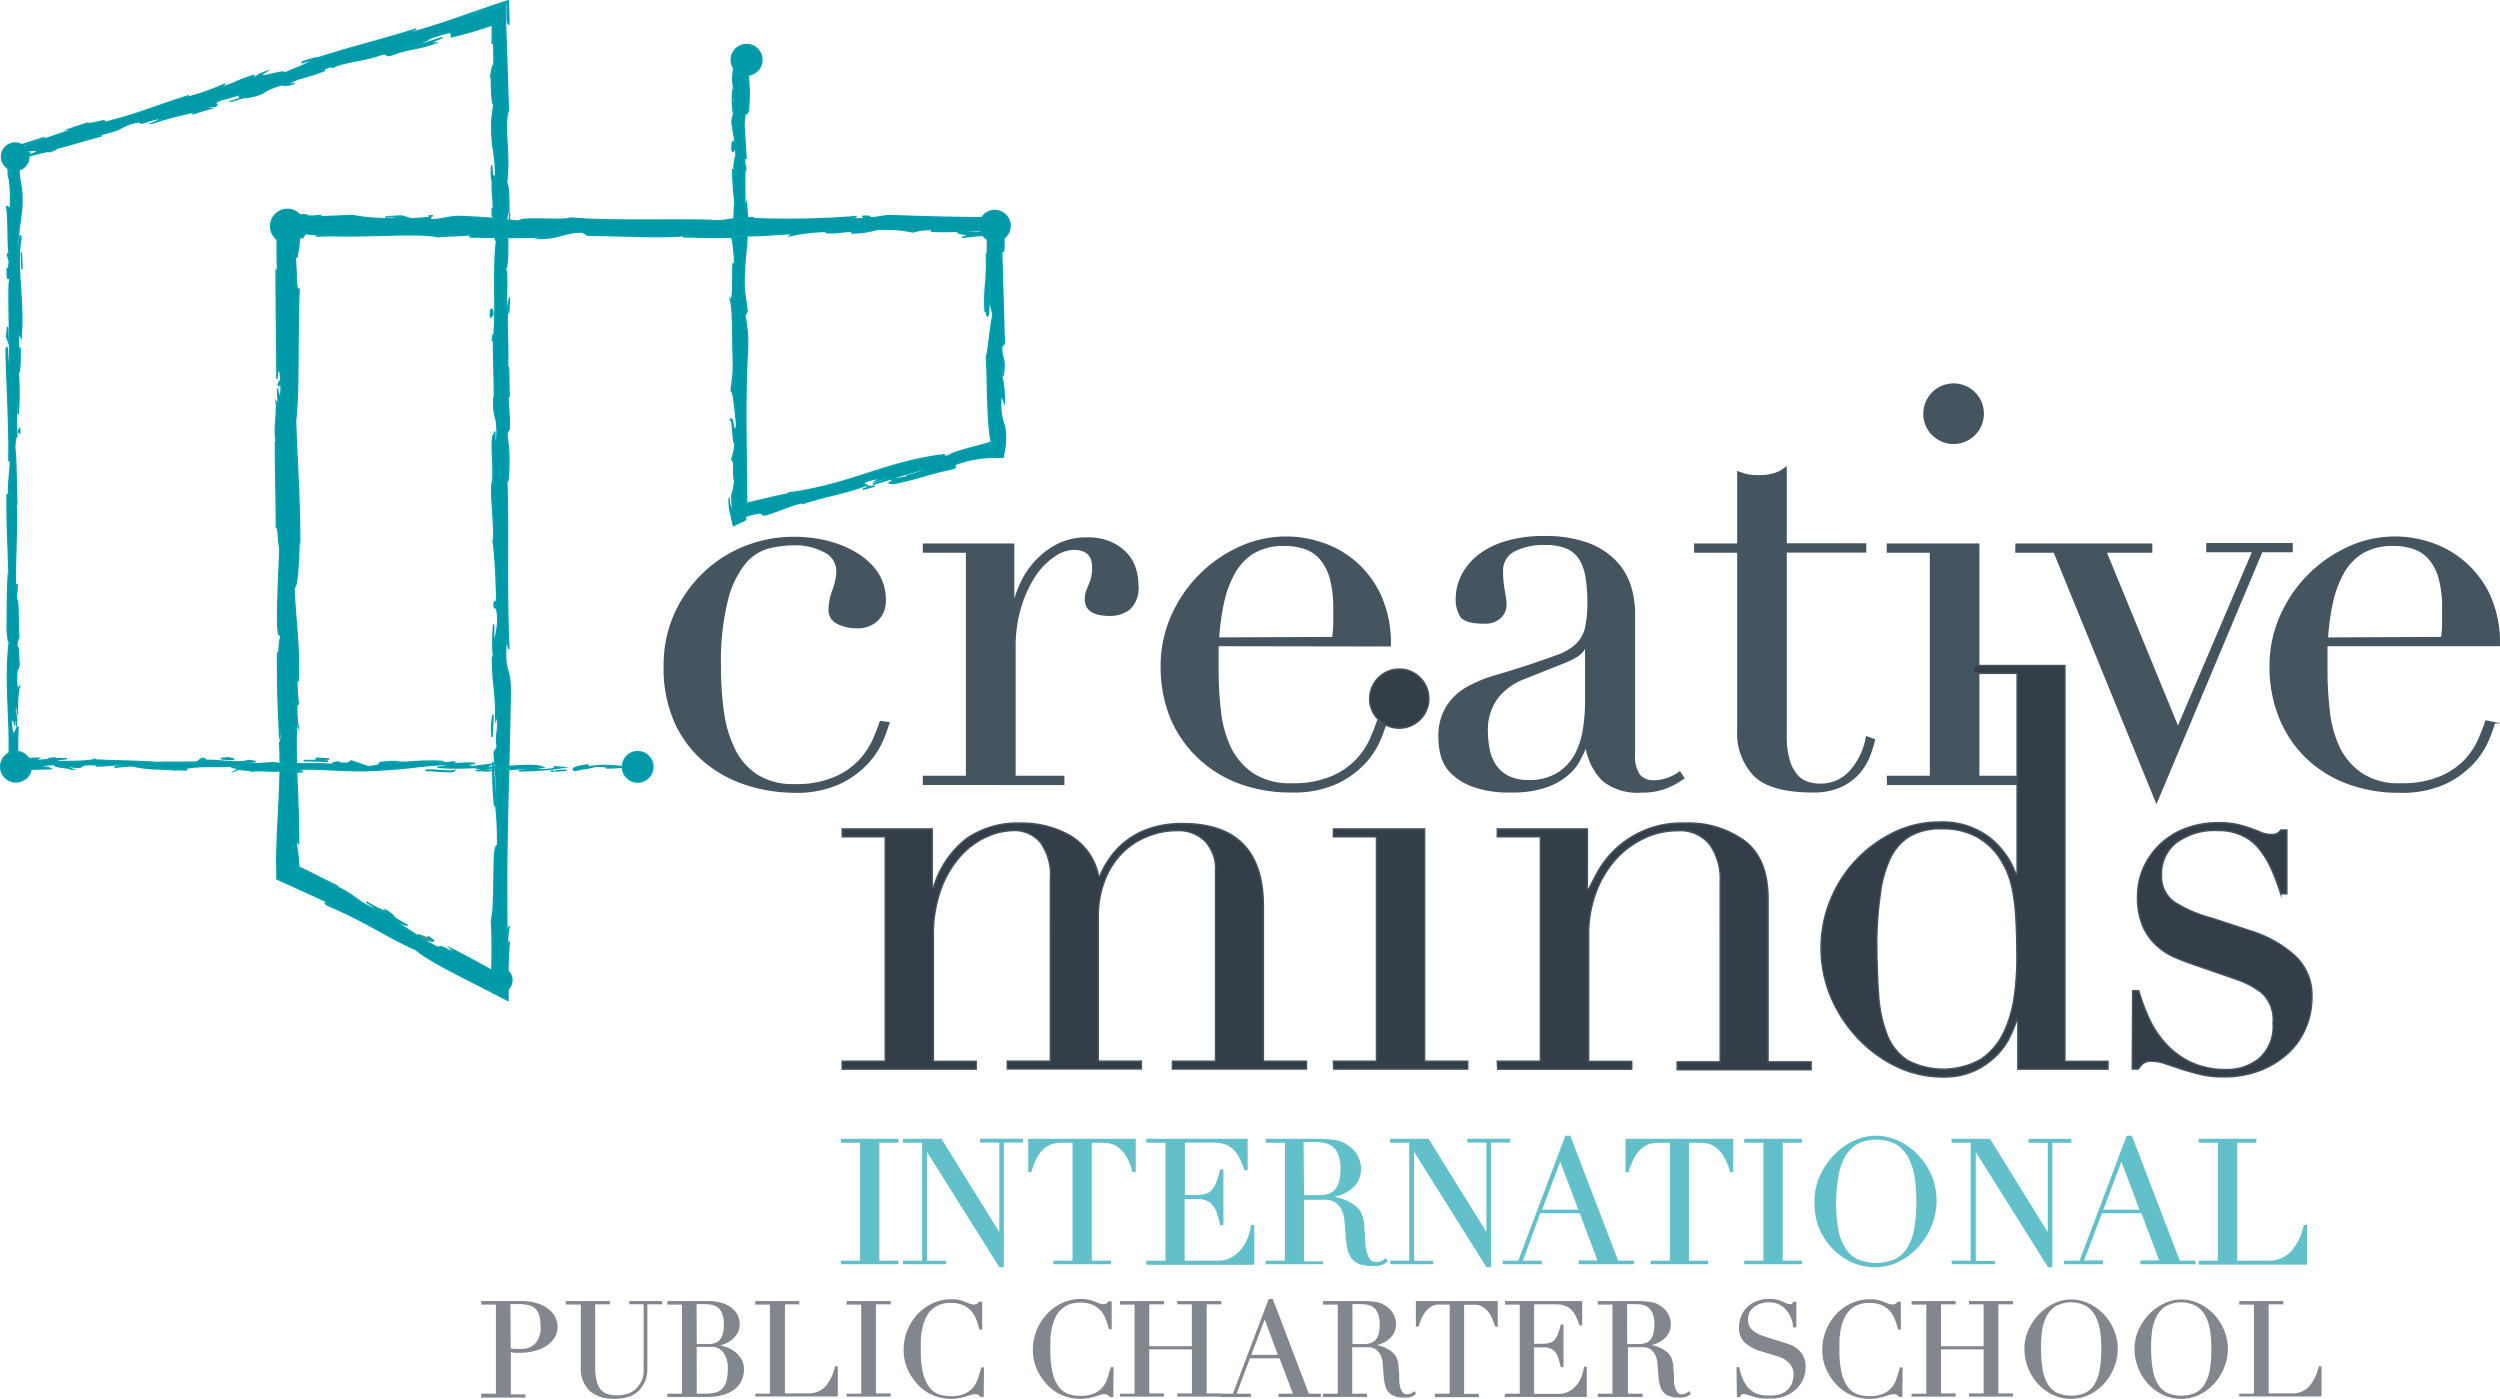 <?xml version="1.0" encoding="UTF-8"?>
<svg xmlns="http://www.w3.org/2000/svg" viewBox="0.04 0.03 261.12 146.11">
  <defs>
    <style>.cls-1{fill:#455560;}.cls-1,.cls-2{stroke:#455560;}.cls-1,.cls-2,.cls-3,.cls-4,.cls-5,.cls-6{stroke-miterlimit:10;stroke-width:0.15px;}.cls-2{fill:#333e48;}.cls-3{fill:#61c0c9;stroke:#61c0c9;}.cls-4{fill:#0099a8;}.cls-4,.cls-5{stroke:#00a0af;}.cls-5{fill:#f16522;}.cls-6{fill:#81878d;stroke:#81878d;}</style>
  </defs>
  <g id="Layer_2" data-name="Layer 2">
    <g id="Logo_home_" data-name="Logo (home)">
      <path class="cls-1" d="M92.88,75.52a17.4,17.4,0,0,1-.67,1.84,8.55,8.55,0,0,1-1.58,2.4,9.6,9.6,0,0,1-2.92,2.1,10.83,10.83,0,0,1-4.77.9,16.37,16.37,0,0,1-4.62-.7,13,13,0,0,1-4.38-2.25,11.63,11.63,0,0,1-3.25-4.06,13.77,13.77,0,0,1-1.26-6.2,13,13,0,0,1,1.08-5.32A13.68,13.68,0,0,1,73.44,60a13.38,13.38,0,0,1,4.33-2.83,13.77,13.77,0,0,1,5.29-1,14.52,14.52,0,0,1,3.24.38,10.93,10.93,0,0,1,3,1.17,7.2,7.2,0,0,1,2.28,2,5.11,5.11,0,0,1,.91,3.07,2.73,2.73,0,0,1-.79,2,3,3,0,0,1-2.25.79,4.3,4.3,0,0,1-1.9-.44,1.53,1.53,0,0,1-.9-1.49,6.22,6.22,0,0,1,.41-2,6.15,6.15,0,0,0,.41-1.93,2.27,2.27,0,0,0-1.34-2.08,6.39,6.39,0,0,0-3.1-.73,11.76,11.76,0,0,0-2.66.32,4.84,4.84,0,0,0-2.51,1.61A9.87,9.87,0,0,0,76,62.71a26.62,26.62,0,0,0-.73,7,33,33,0,0,0,.32,4.73,12.42,12.42,0,0,0,1.17,3.89A6.68,6.68,0,0,0,79.11,81a7.05,7.05,0,0,0,3.89,1,10.21,10.21,0,0,0,4.24-.76,7.75,7.75,0,0,0,2.63-1.84,8,8,0,0,0,1.43-2.19q.47-1.11.7-1.81Z"></path>
      <path class="cls-1" d="M96.5,81.13H101V57.69H96.5v-.82h9.41v5.91H106a11.75,11.75,0,0,1,.76-2,8.65,8.65,0,0,1,1.46-2.13,8.3,8.3,0,0,1,2.25-1.72,6.69,6.69,0,0,1,3.19-.7,5.74,5.74,0,0,1,2.34.44,5.06,5.06,0,0,1,1.64,1.11,4.15,4.15,0,0,1,.94,1.55,5.57,5.57,0,0,1,.29,1.75,3,3,0,0,1-.88,2.57,3.36,3.36,0,0,1-2,.64q-2.57,0-2.57-1.64a2.51,2.51,0,0,1,.12-.85c.08-.21.17-.43.26-.64a5.42,5.42,0,0,0,.26-.73,4.53,4.53,0,0,0,.12-1.17q0-1.87-2-1.87a3.63,3.63,0,0,0-2,.7,7.38,7.38,0,0,0-2,2,12.89,12.89,0,0,0-1.52,3.25,14.12,14.12,0,0,0-.61,4.35V81.13h5.09v.82H96.5Z"></path>
      <path class="cls-1" d="M127.25,67.45c0,.39,0,.79,0,1.2s0,.93,0,1.55a36.63,36.63,0,0,0,.23,4,12.12,12.12,0,0,0,1,3.8,7.06,7.06,0,0,0,2.34,2.8,6.93,6.93,0,0,0,4.12,1.11,10.21,10.21,0,0,0,4.24-.76,7.75,7.75,0,0,0,2.63-1.84,8,8,0,0,0,1.43-2.19q.47-1.11.7-1.81l.88.18a17.4,17.4,0,0,1-.67,1.84,8.54,8.54,0,0,1-1.58,2.4,9.6,9.6,0,0,1-2.92,2.1,10.83,10.83,0,0,1-4.77.9,15.23,15.23,0,0,1-5.41-.93,12.33,12.33,0,0,1-4.3-2.69A12.15,12.15,0,0,1,122.34,75a14.16,14.16,0,0,1-1-5.41,12.75,12.75,0,0,1,1-5,14.07,14.07,0,0,1,7-7.31,11.61,11.61,0,0,1,8.65-.56,10.34,10.34,0,0,1,3.48,1.9,10.46,10.46,0,0,1,2.69,3.48,12,12,0,0,1,1.08,5.38Zm12-.82a11,11,0,0,0,.12-1.52V63.65a11.83,11.83,0,0,0-.38-3.27,5.34,5.34,0,0,0-1.05-2,3.72,3.72,0,0,0-1.64-1.08,6.58,6.58,0,0,0-2.08-.32,6.18,6.18,0,0,0-3.27.79,5.8,5.8,0,0,0-2,2.13,11,11,0,0,0-1.14,3.1,24.32,24.32,0,0,0-.5,3.68Z"></path>
      <path class="cls-1" d="M175.9,81.3a8.05,8.05,0,0,1-1.81,1,6.71,6.71,0,0,1-2.57.44,5.75,5.75,0,0,1-4.06-1.2,6.35,6.35,0,0,1-1.72-3.36h-.12q-.24.53-.64,1.31A5.21,5.21,0,0,1,163.71,81a7,7,0,0,1-2.25,1.23,10.85,10.85,0,0,1-3.57.5,11.28,11.28,0,0,1-3.92-.56,6.34,6.34,0,0,1-2.28-1.37A4,4,0,0,1,150.61,79a7.65,7.65,0,0,1-.26-1.9,5.82,5.82,0,0,1,.82-3.27,6.09,6.09,0,0,1,2.13-2,14.23,14.23,0,0,1,2.92-1.2q1.61-.47,3.24-1,1.93-.64,3.19-1.11a5.62,5.62,0,0,0,2-1.14,3.49,3.49,0,0,0,1-1.7,11.63,11.63,0,0,0,.26-2.78,16.07,16.07,0,0,0-.18-2.51,5.32,5.32,0,0,0-.64-1.9,3,3,0,0,0-1.34-1.2,5.62,5.62,0,0,0-2.34-.41,6.72,6.72,0,0,0-3.19.67,2.3,2.3,0,0,0-1.26,2.19,11,11,0,0,0,.18,2,9,9,0,0,1,.18,1.43,1.82,1.82,0,0,1-.59,1.37,2.36,2.36,0,0,1-1.7.56q-1.93,0-2.4-.7a3.22,3.22,0,0,1-.47-1.81,5.42,5.42,0,0,1,.59-2.46,6.18,6.18,0,0,1,1.72-2.08,8.57,8.57,0,0,1,2.86-1.43,13.52,13.52,0,0,1,3.95-.53,13.07,13.07,0,0,1,4.5.67,7.8,7.8,0,0,1,2.92,1.81,6.63,6.63,0,0,1,1.58,2.57,9.66,9.66,0,0,1,.47,3V78.73a3.54,3.54,0,0,0,.53,2.28,1.94,1.94,0,0,0,1.52.59,4.19,4.19,0,0,0,1.34-.23,4.84,4.84,0,0,0,1.35-.7ZM165.67,67.62h-.12q-.12.76-1.93,1.52l-4.38,1.75A6.38,6.38,0,0,0,156.37,73a5.69,5.69,0,0,0-1,3.42,9.88,9.88,0,0,0,.18,1.81,4.63,4.63,0,0,0,.64,1.67,3.56,3.56,0,0,0,1.32,1.2,4.51,4.51,0,0,0,2.19.47,5.45,5.45,0,0,0,3.13-.82,5.35,5.35,0,0,0,1.81-2,8.61,8.61,0,0,0,.82-2.66,18.59,18.59,0,0,0,.21-2.6Z"></path>
      <path class="cls-1" d="M177.06,56.87h4.5V49.32c.31.12.6.21.88.29a5.71,5.71,0,0,0,1.4.12,5.05,5.05,0,0,0,1.52-.21,3.83,3.83,0,0,0,1.23-.67v8h8.3v.82h-8.3V76.8a9,9,0,0,0,.32,2.66,4,4,0,0,0,.85,1.58,2.53,2.53,0,0,0,1.14.73,4.37,4.37,0,0,0,1.2.18,4.11,4.11,0,0,0,3.3-1.49A7.24,7.24,0,0,0,195,77l.82.29a13.35,13.35,0,0,1-.53,1.7,5.91,5.91,0,0,1-1.08,1.78,5.7,5.7,0,0,1-1.9,1.4,6.8,6.8,0,0,1-2.92.56q-4.38,0-6.11-1.7a6.42,6.42,0,0,1-1.72-4.79V57.69h-4.5Z"></path>
      <path class="cls-1" d="M197.18,81.13h4.5V57.69h-4.5v-.82h9.53V81.13h4.5v.82h-14ZM201,43.24a3.09,3.09,0,1,1,.91,2.19A3,3,0,0,1,201,43.24Z"></path>
      <path class="cls-1" d="M210.62,56.87h14.15v.82H220L227.52,76l7.83-18.36h-4.8v-.82h8.89v.82h-3.16l-11,26.19L214.6,57.69h-4Z"></path>
      <path class="cls-1" d="M243.07,67.45c0,.39,0,.79,0,1.2s0,.93,0,1.55a36.63,36.63,0,0,0,.23,4,12.12,12.12,0,0,0,1,3.8,7.06,7.06,0,0,0,2.34,2.8,6.92,6.92,0,0,0,4.12,1.11,10.21,10.21,0,0,0,4.24-.76,7.75,7.75,0,0,0,2.63-1.84A8,8,0,0,0,259,77.15q.47-1.11.7-1.81l.88.18a17.41,17.41,0,0,1-.67,1.84,8.55,8.55,0,0,1-1.58,2.4,9.6,9.6,0,0,1-2.92,2.1,10.83,10.83,0,0,1-4.77.9,15.23,15.23,0,0,1-5.41-.93,12.33,12.33,0,0,1-4.3-2.69A12.15,12.15,0,0,1,238.16,75a14.16,14.16,0,0,1-1-5.41,12.75,12.75,0,0,1,1-5,14.07,14.07,0,0,1,7-7.31,11.61,11.61,0,0,1,8.65-.56,10.34,10.34,0,0,1,3.48,1.9A10.45,10.45,0,0,1,260,62.07a12,12,0,0,1,1.08,5.38Zm12-.82a11,11,0,0,0,.12-1.52V63.65a11.83,11.83,0,0,0-.38-3.27,5.34,5.34,0,0,0-1.05-2,3.72,3.72,0,0,0-1.64-1.08,6.58,6.58,0,0,0-2.08-.32,6.18,6.18,0,0,0-3.27.79,5.8,5.8,0,0,0-2,2.13,11,11,0,0,0-1.14,3.1,24.32,24.32,0,0,0-.5,3.68Z"></path>
      <path class="cls-2" d="M88,110.87h4.5V87.43H88v-.82h9.41v6.14h.12A10.17,10.17,0,0,1,101,87.61,9.4,9.4,0,0,1,106.62,86a10.24,10.24,0,0,1,5.17,1.29,6.28,6.28,0,0,1,3,4.27h.12a9.45,9.45,0,0,1,1.11-2,8,8,0,0,1,1.75-1.78,8.5,8.5,0,0,1,2.48-1.26,10.44,10.44,0,0,1,3.24-.47Q132,86,132,94.68v16.19h4.5v.82h-14v-.82H127V91a4.26,4.26,0,0,0-1.08-3.1,3.94,3.94,0,0,0-3-1.11,8.17,8.17,0,0,0-2.92.56A7.82,7.82,0,0,0,117.38,89a8.24,8.24,0,0,0-1.9,2.86,10.55,10.55,0,0,0-.73,4.09v14.91h4.5v.82h-14v-.82h4.5V91.81a5.75,5.75,0,0,0-1.05-3.8,3.51,3.51,0,0,0-2.81-1.23,7,7,0,0,0-2.69.61,8.11,8.11,0,0,0-2.72,1.93,10.58,10.58,0,0,0-2.1,3.42,13.79,13.79,0,0,0-.85,5.14v13H102v.82H88Z"></path>
      <path class="cls-2" d="M139.31,110.87h4.5V87.43h-4.5v-.82h9.53v24.26h4.5v.82h-14ZM143.1,73a3.09,3.09,0,1,1,.91,2.19A3,3,0,0,1,143.1,73Z"></path>
      <path class="cls-2" d="M156.43,110.87h4.5V87.43h-4.5v-.82h9.41v6.26H166q.35-.76,1-1.93a10.12,10.12,0,0,1,1.84-2.28A10,10,0,0,1,176,86a10,10,0,0,1,6.28,1.87q2.43,1.87,2.43,6v17.07h4.5v.82h-14v-.82h4.5V92a6.13,6.13,0,0,0-1.08-3.74,3.91,3.91,0,0,0-3.36-1.46,8.09,8.09,0,0,0-3.57.82,9.37,9.37,0,0,0-3,2.28,10.81,10.81,0,0,0-2,3.45,12.47,12.47,0,0,0-.73,4.33v13.21h4.5v.82h-14Z"></path>
      <path class="cls-2" d="M206.19,69.54h9.53v41.34h4.5v.82H210.8v-5.09h-.12a16.31,16.31,0,0,1-.7,1.7,7.25,7.25,0,0,1-1.37,1.93,8.08,8.08,0,0,1-2.28,1.61,7.62,7.62,0,0,1-3.36.67,11.13,11.13,0,0,1-4.88-1.11,13.61,13.61,0,0,1-4.06-3,14.41,14.41,0,0,1-2.78-4.3,13.25,13.25,0,0,1,0-10.14,13.43,13.43,0,0,1,6.61-7,10.68,10.68,0,0,1,4.74-1.08,8.12,8.12,0,0,1,5.2,1.58,8.55,8.55,0,0,1,2.8,3.86h.12V70.36h-4.5ZM196.07,98.31q0,3,.18,5.52a14.19,14.19,0,0,0,.88,4.24,5.65,5.65,0,0,0,2.11,2.69,8,8,0,0,0,7.75-.12,7.12,7.12,0,0,0,2.31-2.72,12.37,12.37,0,0,0,1.11-3.71,28.06,28.06,0,0,0,.29-4q0-2.28-.09-3.95a23.85,23.85,0,0,0-.32-3,10.14,10.14,0,0,0-.64-2.22,10,10,0,0,0-1-1.75,6.94,6.94,0,0,0-2.28-1.93,7.44,7.44,0,0,0-3.57-.76,6.28,6.28,0,0,0-3.36.82,5.47,5.47,0,0,0-2,2.34,12.17,12.17,0,0,0-1,3.65A35.74,35.74,0,0,0,196.07,98.31Z"></path>
      <path class="cls-2" d="M222.79,103.51h.64a21.53,21.53,0,0,0,1.05,2.84,10,10,0,0,0,1.72,2.63,8.48,8.48,0,0,0,2.66,2,8.67,8.67,0,0,0,3.8.76,5.28,5.28,0,0,0,3.33-1.14,4.43,4.43,0,0,0,1.46-3.71,3.78,3.78,0,0,0-1.14-3.13,8.93,8.93,0,0,0-2.66-1.43l-4.56-1.58q-.87-.29-1.9-.73a6.89,6.89,0,0,1-1.9-1.23,6,6,0,0,1-1.43-2,7.7,7.7,0,0,1-.56-3.16,7.19,7.19,0,0,1,.64-3,7.76,7.76,0,0,1,4.42-4.09,9.47,9.47,0,0,1,3.36-.58,8.57,8.57,0,0,1,2.08.2q.79.2,1.37.41c.39.14.74.27,1.05.41a2.76,2.76,0,0,0,1.11.21,1,1,0,0,0,.93-.47h.64v6.67h-.64a25.08,25.08,0,0,0-.93-2.49,9.94,9.94,0,0,0-1.26-2.13,5.1,5.1,0,0,0-1.81-1.46,5.75,5.75,0,0,0-2.54-.53,6.75,6.75,0,0,0-4.36,1.26,4.1,4.1,0,0,0-1.55,3.36,3.3,3.3,0,0,0,1.32,2.84A13.81,13.81,0,0,0,231,95.91l4.27,1.4a12.32,12.32,0,0,1,4.5,2.57,5.64,5.64,0,0,1,1.75,4.33,8.23,8.23,0,0,1-.61,3.1,7.54,7.54,0,0,1-1.81,2.66,9.2,9.2,0,0,1-2.92,1.84,10.37,10.37,0,0,1-3.95.7,10,10,0,0,1-2.37-.26q-1.08-.26-2-.56l-1.67-.56a4.32,4.32,0,0,0-1.4-.26,1.37,1.37,0,0,0-.93.26,2.42,2.42,0,0,0-.47.56h-.64Z"></path>
      <path class="cls-3" d="M87.94,131.78h2V119.31h-2v-.26h5.87v.26h-2v12.47h2V132H87.94Z"></path>
      <path class="cls-3" d="M94.43,131.78h2V119.31h-2v-.26h3.9l6.16,9.93h0v-9.68h-2v-.26h4.32v.26h-2v13h-.36l-7.67-12.23h0v11.72h2V132H94.43Z"></path>
      <path class="cls-3" d="M110.14,131.78h2V119.31h-1.06a6.09,6.09,0,0,0-.82.06,2.36,2.36,0,0,0-.92.35,3.15,3.15,0,0,0-.89.92,6,6,0,0,0-.74,1.74h-.2v-3.33h11.08v3.33h-.2a6,6,0,0,0-.74-1.74,3.2,3.2,0,0,0-.89-.92,2.38,2.38,0,0,0-.92-.35,6.12,6.12,0,0,0-.82-.06H114v12.47h2V132h-5.87Z"></path>
      <path class="cls-3" d="M119.85,131.78h2V119.31h-2v-.26h10.43v3.15h-.2a9.17,9.17,0,0,0-.51-1.25,3.46,3.46,0,0,0-.66-.91,2.43,2.43,0,0,0-.91-.56,4,4,0,0,0-1.28-.18h-3v5.63h1.19a4.09,4.09,0,0,0,1-.11,1.56,1.56,0,0,0,.72-.41,2.4,2.4,0,0,0,.51-.82,10,10,0,0,0,.41-1.34h.2v5.67h-.2c-.09-.35-.17-.69-.27-1a3.09,3.09,0,0,0-.38-.88,1.79,1.79,0,0,0-.66-.61,2.18,2.18,0,0,0-1.07-.23H123.7v6.58h3.45a3,3,0,0,0,1.67-.43,3.85,3.85,0,0,0,1.08-1,4.4,4.4,0,0,0,.62-1.23,6.27,6.27,0,0,0,.25-1.06h.2v4H119.85Z"></path>
      <path class="cls-3" d="M132.32,131.78h2V119.31h-2v-.26h3.9l.44,0h.88a13.43,13.43,0,0,1,1.9.12,3.15,3.15,0,0,1,1.53.68,2.81,2.81,0,0,1,.9,1.11,3,3,0,0,1,.26,1.17,3.2,3.2,0,0,1-.1.7,2.37,2.37,0,0,1-.44.88,3.27,3.27,0,0,1-1,.82,4.39,4.39,0,0,1-1.7.5v0l.79.14a4.71,4.71,0,0,1,1,.34,3.88,3.88,0,0,1,1,.63,2.15,2.15,0,0,1,.62,1,4.32,4.32,0,0,1,.15.83c0,.31.06.63.07,1s0,.64.06.95a4.5,4.5,0,0,0,.1.76,2.8,2.8,0,0,0,.35.86.83.83,0,0,0,.76.38,1.51,1.51,0,0,0,.49-.09,1.23,1.23,0,0,0,.46-.29l.16.2-.21.16a1.58,1.58,0,0,1-.3.16,2.44,2.44,0,0,1-.45.12,4,4,0,0,1-.65,0,3.46,3.46,0,0,1-1.21-.18,1.78,1.78,0,0,1-.77-.54,2.28,2.28,0,0,1-.43-.87,6.94,6.94,0,0,1-.19-1.21l-.13-1.66a3.45,3.45,0,0,0-.36-1.42,2,2,0,0,0-.68-.75,2,2,0,0,0-.81-.28,6.59,6.59,0,0,0-.73,0h-1.82v6.58h2V132h-5.87Zm3.85-6.84h1.68a3.2,3.2,0,0,0,.93-.13,1.62,1.62,0,0,0,.72-.45,2.15,2.15,0,0,0,.47-.87,5,5,0,0,0,.16-1.39,3.92,3.92,0,0,0-.25-1.52,2.06,2.06,0,0,0-.64-.87,2.13,2.13,0,0,0-.88-.38,5.14,5.14,0,0,0-1-.09h-.66a4.48,4.48,0,0,0-.58,0Z"></path>
      <path class="cls-3" d="M145.31,131.78h2V119.31h-2v-.26h3.9l6.16,9.93h0v-9.68h-2v-.26h4.32v.26h-2v13h-.36l-7.67-12.23h0v11.72h2V132h-4.32Z"></path>
      <path class="cls-3" d="M157.07,131.78h1.6l4.92-13.05H164l5,13.05h1.62V132H165v-.25h2l-1.91-5.07h-4.23L159,131.78h2V132h-3.92ZM163,121.15l-2,5.3h4Z"></path>
      <path class="cls-3" d="M172.53,131.78h2V119.31h-1.06a6.1,6.1,0,0,0-.82.06,2.36,2.36,0,0,0-.92.35,3.15,3.15,0,0,0-.89.92,6,6,0,0,0-.74,1.74h-.2v-3.33H181v3.33h-.2a6,6,0,0,0-.74-1.74,3.2,3.2,0,0,0-.89-.92,2.37,2.37,0,0,0-.92-.35,6.12,6.12,0,0,0-.82-.06h-1.06v12.47h2V132h-5.87Z"></path>
      <path class="cls-3" d="M182.3,131.78h2V119.31h-2v-.26h5.87v.26h-2v12.47h2V132H182.3Z"></path>
      <path class="cls-3" d="M189.64,125.53a6.36,6.36,0,0,1,.57-2.7,7.54,7.54,0,0,1,1.48-2.15,6.92,6.92,0,0,1,2-1.43,5.39,5.39,0,0,1,2.26-.52,5.6,5.6,0,0,1,2.34.52,6.77,6.77,0,0,1,2,1.43,7.07,7.07,0,0,1,1.43,2.15,6.81,6.81,0,0,1,0,5.2,7.28,7.28,0,0,1-1.35,2.17,6.83,6.83,0,0,1-2,1.53,5.46,5.46,0,0,1-2.49.58,5.74,5.74,0,0,1-2.53-.57,6.48,6.48,0,0,1-2-1.5,6.88,6.88,0,0,1-1.32-2.17A7,7,0,0,1,189.64,125.53Zm2.1,0a16.41,16.41,0,0,0,.22,2.86,5.73,5.73,0,0,0,.73,2,3.23,3.23,0,0,0,1.31,1.22,5.11,5.11,0,0,0,4,0,3.22,3.22,0,0,0,1.32-1.22,5.74,5.74,0,0,0,.73-2,16.43,16.43,0,0,0,.22-2.86,17.78,17.78,0,0,0-.16-2.43,6.7,6.7,0,0,0-.63-2.1,3.74,3.74,0,0,0-1.29-1.47,4.53,4.53,0,0,0-4.32,0,3.75,3.75,0,0,0-1.29,1.47,6.7,6.7,0,0,0-.63,2.1A17.78,17.78,0,0,0,191.74,125.53Z"></path>
      <path class="cls-3" d="M203.95,131.78h2V119.31h-2v-.26h3.9L214,129h0v-9.68h-2v-.26h4.32v.26h-2v13H214l-7.67-12.23h0v11.72h2V132h-4.32Z"></path>
      <path class="cls-3" d="M215.7,131.78h1.6l4.92-13.05h.44l5,13.05h1.62V132h-5.61v-.25h2l-1.91-5.07h-4.23l-1.91,5.07h2V132H215.7Zm5.92-10.63-2,5.3h4Z"></path>
      <path class="cls-3" d="M229.77,131.78h2V119.31h-2v-.26h5.87v.26h-2v12.47h3.24a3.23,3.23,0,0,0,2.52-1,6.1,6.1,0,0,0,1.33-2.73h.2v4H229.77Z"></path>
      <path class="cls-4" d="M66.84,80.41c.28-.07.12-.23-.67-.2l-.57.27Z"></path>
      <path class="cls-4" d="M61.5,79.91c-.93.13-2,.36-1.41.61.92-.26,1.15-.15,2.14-.46.79,0,1.38.08,1.25.18a10.13,10.13,0,0,0,1.66-.11,12,12,0,0,0-3.71,0c-.29-.06,0-.13.06-.18"></path>
      <path class="cls-4" d="M1.76,62.37l0,.5a3.87,3.87,0,0,0,0-.5"></path>
      <path class="cls-4" d="M3.17,16a1.49,1.49,0,0,0-.5.2c.32-.11.59-.2.5-.2"></path>
      <path class="cls-4" d="M1.76,62.37l.08-1.28c-.09-.09-.06.66-.08,1.28"></path>
      <path class="cls-4" d="M50.79,80.55a5.12,5.12,0,0,0,.7-.07l-.65,0,0,0"></path>
      <path class="cls-4" d="M5.09,79.28h.39l.33-.11Z"></path>
      <path class="cls-4" d="M21.36,79.24c-.37,0-.5.21-.64.32a2.23,2.23,0,0,1,.8-.15s0-.1-.17-.16"></path>
      <path class="cls-4" d="M47.15,79.63l.46,0Z"></path>
      <path class="cls-4" d="M2,71.92a.31.31,0,0,0,.08-.15s-.06.06-.08.15"></path>
      <path class="cls-5" d="M76.43,24.93s0,0,0,0,0-.13,0,0"></path>
      <path class="cls-5" d="M44.71,97.83c1.29.91-2.37-1-.4.34-.15-.18,2.06.68.4-.34"></path>
      <path class="cls-4" d="M50.37,80.52h-.66c.3,0,.51,0,.66,0"></path>
      <polygon class="cls-5" points="44.31 98.17 44.52 98.3 44.31 98.17 44.31 98.17"></polygon>
      <path class="cls-4" d="M51.47,21.74a5.37,5.37,0,0,0,0,.94l0-.14a2.92,2.92,0,0,1,0-.79"></path>
      <polygon class="cls-4" points="51.47 35.67 51.52 35.42 51.51 34.98 51.47 35.67"></polygon>
      <path class="cls-5" d="M91.41,50.81a2.78,2.78,0,0,1-.68,0c.25.1-1.73.64.68,0"></path>
      <path class="cls-4" d="M50.79,80.43a.77.77,0,0,1-.42.1h.47s0-.07-.05-.09"></path>
      <path class="cls-4" d="M53.26,22.3l0,2.22c0-.62,0-1.42,0-2.22"></path>
      <path class="cls-4" d="M40.27,22.69l.51,0a2.79,2.79,0,0,0-.51,0"></path>
      <path class="cls-4" d="M53.26,31.09a10.7,10.7,0,0,0-.15,1.24,1.28,1.28,0,0,0,.06.26Z"></path>
      <polyline class="cls-5" points="90.73 50.76 90.73 50.76 90.73 50.76"></polyline>
      <path class="cls-4" d="M103,30.49a2.25,2.25,0,0,1,.06-1l0,1.14,0,.08a.73.73,0,0,1-.11-.26M102.07,23h1.8c.14.08,0,.16-.43.15.22-.05-.75-.1-1.37-.16m2.49,2.86h0v1ZM76.2,52.05a6,6,0,0,0,.06,1.14l.38,1.75,1.14-.55c.41-.2-.08-.27.2-.46,2.43-.68,1.18-.06,2-.12,1.51-.45,2.62-1,3.76-1.26.1,0,.32,0,.08.11,1.56-.62,4.79-1.18,6.61-1.92a.8.8,0,0,1,.26,0c-.34-.07-.42-.21-.39-.33a7.1,7.1,0,0,1,2.05-.49,2.25,2.25,0,0,0-.84.34L92.5,50c.93.06-1.29.41-1.24.61,1.86-.54,4-1.3,5.45-1.57.37.2-3.35.91-1.36.68l-2.25.44c1.8,0-1.36.3.32.37,2.95-.63,3.24-.93,6.18-1.56.62-.31-.27-.17.35-.48a11.64,11.64,0,0,1,4.25-.69l.61,0,.17-.94a7.25,7.25,0,0,0,0-2.22,6.91,6.91,0,0,1-.35-3.37l.31.76c0-2.92-.45-1.67-.24-4.72.12.54.1,2.3.14,1.85.24-2-.18-1.4-.18-2.93l.28-.31-.29-10c.08.19.17.78.25,0l0-2.24,0-.9h-.87c-3.74,0-7.73-.11-11.22-.24l-1.6.24c-.37,0-.68-.11-.28-.15-1.63-.09-.09.15-.87.24s-1.22-.14-.63-.21a91.34,91.34,0,0,1-11.24.18l.6-.07c-2.37-.1-2.67.49-4.86.27l.42,0c-5.12-.1-10.79.11-14.71-.24-.74.34-5.08-.15-5.4.32-2.93-.23-2.09-.32-6.22-.48-1.1,0-1.64.3-3,.35l0-.25L43,22.89l-1-.3-1.28.06c.51,0,1.08.11,1,.19a20.54,20.54,0,0,1-4.91-.31l-4.72.21a7,7,0,0,1,1.52-.2c-2.52.25-.46-.26-2.77,0,.31.06-.17.15-.22.2l-.62-.06-.88-.08-.07,1c-.09,1.31-.08,3.44,0,5.08l-.17-.37c0,3.5.08,7.38.08,11.31.08-1.41.38-1.09.4.06l-.26.46c.16.74.1-1.2.3.32,0,1.47-.3,1-.38.14l.09,1.78c-.08.11-.12-.31-.22-.42.16.73-.27,3.08,0,4.14l-.08.1c0,3.93.09,5.71.1,8.91.23.06.18,1.31.36,2.27-.08,2.35-.25,5-.23,7.79.11,2,.2.59.33,1.48-.21.14-.19,3-.34,1.51,0,3.4,0,4.34.21,8.64.08-.47.12-1,.19-.73,0,.78-.08,1.78-.19,1.67l0-.2c.28,4.29-.42,9.76-.27,13.62l0,.67.54.26c.43.21.85.39,1.25.55l-.2-.08,3.63,1.66c1.61.88-1-.38.09.37,4,1.69,6,3.2,9.23,4.65,1.47,1.25,5,2.9,8,4.47l1.59.82v-1.77a40.5,40.5,0,0,1,.13-4.23l-.14.21a5.92,5.92,0,0,1,.12-1.86c-.11.1-.13,1-.21.44-.17-8.1.21-16.72.34-25,0-3-.74-1.72-.4-5.55l.26,1.08c-.32-6.13,0-12.53-.26-18.53a3.14,3.14,0,0,1,.14,1A18.59,18.59,0,0,0,53,45.58c0-.94.14-.22.22-.79.11-1.27-.25-3.19-.06-3.87,0-.12.06.36.08.59-.09-.83,0-3.86-.2-3.07.11-2.25-.1-4.31,0-6.11-.25-1.17.12-3.85-.24-4.23.37.16.3-3.94.13-5.37.11.48.11-1.24.26-.68,0-1.63-.07-3.12-.26-2.83.44-3-.35-6,.21-7.7l-.33-10,0-1-.93.29L48.41,1.9c0-.27,2.2-.81,3.46-1.22L53,.32l0,1.23c0,.6.07,1,.19,1l0-1L53.12.1,51.83.53c-3.38,1.13-5.53,2-9.17,3-1,.24.54-.32.86-.47C39.61,4.29,35.86,5.17,32.4,6.36a3.43,3.43,0,0,1,.72-.31c-.69.21-1.63.4-1.51.54l.66-.23c1.18-.09-2.62,1.27-2.71,1.42,1-.79-3.51.88-1.8-.23-.45.16-1,.4-.87.48-.69.16-.92.16-.27-.15-2.46.79-1.53.71-3.78,1.35,0-.08.43-.24.63-.4a23.16,23.16,0,0,1-4.12,1.43c.1-.08-.13-.08.43-.24-3.26,1-5.46,2-9.08,2.86,1-.63-1.25.24-1.53,0l-1.9.64.81-.08c-1.69.47-3.12,1.11-4.6,1.43l1.22-.48-3.15,1,1.82-.4c-1.67.63.29.32-2,.87.1,0,.07,0-.07,0l-.12,0V16A21.46,21.46,0,0,1,1,18.6H1a16.46,16.46,0,0,1,.12,3.06c-.1.34-.34-.27-.4,0,.25.86.07,4.11.34,5.2-.06-.37-.22-.38-.25-.26l.2.72c-.07.81-.1.93-.22.8,0,2.45.38-.77.22,2.13C1,30,1,30.07,1,29.6c-.08,2.92.13,5.64,0,8.31C.7,38.7.93,35.57.68,36.48c.06,3.86.36,8,.29,11.75l0-.7c.43.52-.21,2.79,0,4.68,0-.46-.24-.6-.19-.48C.73,54.28.91,57,1,60.84l-.11-.48c-.1,1.51-.06,4-.11,5.61.11.49.09,1.42.26.85-.58,4.65.2,8.91-.1,13.05l0,.36.43,0,1,.09c-.53,0-1.27.1-.84.1l3.8-.1c-.3-.19-.5-.11-1.3-.26a14.26,14.26,0,0,1,2.49-.19c-1.71.12,0,.3.76.4-.13-.06.13-.12.06-.18,2,.34.33-.38,3-.15l-.14.1c1,0,2-.18,3-.15.45.22-1.08.1-1.15.28A29.42,29.42,0,0,1,16.57,80l-2.24.12a14.11,14.11,0,0,0,2.81.23H17l2.6.11L19,80.4c1.93-.57,3.91-.1,6.5-.47-2.52.35-.42.2-.61.45.66.07,1.66.14,1.37.21,1.23-.2,2,.15,3.77-.13.08.08,1.31,0,1,.21,1.59-.06-.38-.14-.24-.24,2.45-.27,5.77.33,9.29,0,3-.15,3.61-.42,6.43-.55,1,.13-.79.29-.79.29a28.25,28.25,0,0,0,4.15,0c-.29.07,0,.13.45.21,1.16,0,.78-.29,2.31-.17a6.22,6.22,0,0,1-1.17.32l4.14-.29c.37.14-.86.21-1.36.3a29.27,29.27,0,0,0,4.62-.35l-1-.08c.58,0,.3.19-.13.22a3.25,3.25,0,0,1-2-.16l1,0c-1-.46-4.05.07-6.09,0l.85-.34-2.09.28c-.45-.09-.75-.27.26-.33-1.46-.16-1.29.12-2.54-.06-.14,0-.07,0,.06-.06l-1.43.1c.28-.07-.24-.24.63-.19-2.55-.19-4.12.25-5.08,0l.21,0c-3.54.11-.34.25-3,.54l-1.79-.61-.35.25c-.36,0-1.09,0-1-.13-1.36.17.23.11-.56.27-1.76-.22-4.85.1-5.26-.29-.63.19,1.69.15-.19.28-.54-.42-2.18.07-3.78-.12.49-.22,2-.1.41-.3-1,.37-3.13-.08-4.49,0-.06.29-2.95.12-5.23.22.15-.1-4.29-.17-6.4-.27L10,79.3c-.41.3-2.6.24-4.18.3.06-.18.35-.25,1.21-.33H5.48a8.37,8.37,0,0,1-1.79.18l.38-.22c-.87,0-1.75.06-2.68.1l.54.54a35.81,35.81,0,0,1,0-3.89c-.21-.14-.58,2-.71-.67.11-.11.3-.21.35.5a7.63,7.63,0,0,1,0-1.29l.19,1.08c.08-1.16-.16-.61-.14-1.54.16,0,.11-.69.24-.56a8.83,8.83,0,0,0,0,1.17A16.53,16.53,0,0,1,2,71.92c-.09.09-.21,0-.23-.77,0-2,.19-.68.27-1.84-.11-.48,0-1.75-.23-1.78A2.11,2.11,0,0,1,2,66.61c-.1-1,0-4.81-.28-3.65l0,.26v-.17h0c-.23-3.38.14-7,0-10.37h.08c-.09-2-.05-4.45-.22-5.88,0-.6.15-1.4.24-1.15a26.38,26.38,0,0,1,0-3.91c.14,1.54.13-.53.1,1.58a24.29,24.29,0,0,0,0-4.57c.2.73.26-1.5.2-2.44l-.15,1.4c0-1.06,0-2,0-2.93l.27.51c.33-4.07-.56-7.33,0-10.42-.19-1.08-.13,2.2-.35,1.24,0-1.87.42-3.82.42-4.41.15-2.56-.39-2.39-.29-5.07-.08.3-.28.58-.4-.65l-.15.2L2.09,16c1.81-.48,2.32-.24,1.21.16-.43.13-.65.16-.63.12-.58.2-1.33.46-.59.35l.21-.16c.92-.16,3.4-.88,2.86-.56,1.33-.47.54-.32-.48-.08,2.35-.52,3.61-1,6-1.61-.39.06-.77,0-.4-.06,3.52-.88,1.49-.61,3.84-1.33,1.38-.24-.39.47,2-.32,1.48-.32.38.16-.18.39a40.49,40.49,0,0,1,5.33-1.35l-1.12.4c.67-.24,1.23-.4,1.8-.56h-.7a4,4,0,0,1,1.25-.24c.66-.32-.61-.16.71-.72.92-.16,2.69-.87,3.07-.71-2.83.71.38.16-2,.87a16.07,16.07,0,0,1,1.7-.48c.11,0-.08.08-.26.14,2.75-.55,1.16-.63,3.94-1.42-.31.24.72.07,1.17-.08-1.13.32-.6-.08.39-.48A23.55,23.55,0,0,0,34,7.37L33,7.62a13.44,13.44,0,0,1,2.45-.88c.14.08-1.11.39-.65.32,1.31-.64,3.19-.64,5.08-1.35.92-.16.16.23,1,.08,2.11-.8,2.39-.48,4.62-1.27-.71,0-.81.08.74-.56l-3.7,1.19,2.32-1c-1.13.32-2.35.79-3,1,1.1-.48,1-.4.41-.4,1.62-.16,3-1,4.85-1.35l.08.48a44.79,44.79,0,0,0,5.24-1.6l-1-.74c0,.92.06,1.93,0,3.08l.08-1.16a28,28,0,0,1,.1,3.41c-.16-.11-.22.62-.32,1.12.12-.06,0,2.65.31,3l-.21,1.62c-.08,2.92.45,3.33.4,6.14-.18-.85-.29.43-.41-1.45a5.9,5.9,0,0,0,.08,1.8c-.11.55.21,2.6.06,3.46a4.39,4.39,0,0,1,.22,1.58c0,.11-.07,0-.07,0s.11,1.65.28.73c-.5,2.89,0,8.07-.39,10.59l.12,6.37c0-.12-.08,0-.06-.36-.15,2.56.46,1.58.29,4.49-.26,1.49-.14-1.55-.24-.62-.53.41.07,3.52-.23,5.48l0-.47c-.18,1.5.2,3.66.16,6.11,0,0,0-.12-.08,0,.27,1.68.36,4.85.43,7.2-.21-.73-.11-1.07-.32-.62,0,1.06.34-.31.4,1.8a10.12,10.12,0,0,1-.44,2.41v-2a18.26,18.26,0,0,0,0,3.63l-.12-.13c0,3,.36,3.09.34,6.37l.1-.34c.31,1.79-.18,1.5.05,3.29l-.32.54c.08,1.18.31,4.14.37,6.26-.24-1.21-.36-3.68-.5-5.22a37.93,37.93,0,0,0,.18,4.59,9.93,9.93,0,0,1-.06-1.53,34.12,34.12,0,0,1,.37,5.66c-.62-.41-.16,6.08-.64,7.77.12,2.21.08,4.41,0,6.71l1.26-.76c-1.74-1-3.54-2-5.52-3,1.28,1.22-1.25-.64-1.22-.07a10.26,10.26,0,0,1-1.46-.77l-2.87-1.84c-.64-.5,1,.4,1,.25-2.15-1.17-.81-.67-2.19-1.54.21.31-.87-.17-2.08-.89l1.64,1.12c-3.16-1.36-2.43-1.74-5.61-3.12l1,.37-4.64-2.31.59,1a19.69,19.69,0,0,0-.28-3.1c.06-.32.19-.73.23.05.06-4.24-.43-9.43-.18-12.73l.12.32a11.5,11.5,0,0,1-.1-2.37c0,.05.12.32.13,0a23.09,23.09,0,0,1-.14-3.15l.13.9c.16-4.13-.33-6.34-.42-9.81.36,0,.47-3.24.53-4.87l.05.06c0-4.81-.29-8.17-.43-12.63.38-2.76.16-9.37.38-13.82-.07.68-.28-.11-.32-.9.07-1-.25-2.89.08-2.72v.37a11,11,0,0,0,.25-3.14l-1.11,1.11h1.46l.28-.43c4.38.62,11.47-.23,13.86.33,1.06-.11,2.37-.11,3.41-.21l-.06.23c2.93.06,4.39.09,8,0l-.73.16c2,0,2.58-.66,4.46-.67l.56.34c3.56,0,7.17.3,10.69,0-.06.05-.16.15-.74.16,1.68,0,6.49.23,5.88-.24,0,.3,3.68,0,5.6-.11l-.3.23a18.54,18.54,0,0,1,3.94-.45c.54,0,.47.18-.24.12,1.79.12,1.39-.21,3.56-.09l-.81.14A9.27,9.27,0,0,0,91.61,24a13.23,13.23,0,0,1,3.77.26,6.49,6.49,0,0,1,2.34-.23c.14.08-.26.13-.45.15,3.07.15,4.57-.26,6.68,0l-.56-.56v0c-.07,0-.11.19-.13.36v-.38l.69.69c-2.27,0-4,0-3.86,0,0,.21,2,.24.41.53.9-.09,2.17-.24,3.45-.33l-.86-.86a23.16,23.16,0,0,1,.07,2.77,1.42,1.42,0,0,1-.07.26l0-.2a8.09,8.09,0,0,0,0,1.22c0,.62-.06,1-.06,1.6a18.41,18.41,0,0,0-.1,3.25c.23-.08.19,1.21.38,0,0,.16,0-.19,0-.84a3.68,3.68,0,0,0,0-.42l0,.07V28.87a9.74,9.74,0,0,1,.09,2.67c.14.51.3,1.06.36,1.38-.32,1.35-.49,3.95-.68,4.31.13,3,.08,7.09.51,9a3.41,3.41,0,0,1,0,.57l.32-.4a4,4,0,0,1-.76,0l.71-.21-.49.63a4.13,4.13,0,0,0-.06-.61l0,.61.51-.65c-1.73.49-4.37,1.1-4.65,1.45-2.13.38,1.11-.55-1.76.2l.37-.18c-5.78.91-9,3-15.45,3.9a2.81,2.81,0,0,1,.76-.08c-1.88.38-3.78.83-5.69,1.3l.62.49c0-5.57-.22-11.24.09-16.62A14.5,14.5,0,0,0,77.84,33l.24-.45-.29-2.16c-.2-3.06.6-5.29.21-9.16l-.16.5c0-1.39-.09-4.4.09-4.17a2.14,2.14,0,0,1-.09-1l.13,0-.22-3.42c.09-2.65.51.41.54-3.45,0-1.43-.37-4.09-.46-3.55a3.88,3.88,0,0,1-.21,1.52l-.06-1.31c-.38-.24-.76-1.25-1,2l.23,2.25-.19.72V9.39a7.47,7.47,0,0,0,.09,2.52,2.67,2.67,0,0,0-.2.94l.36,2.21c-.14.26-.29-1-.37.49.17,1,.33-1,.44.72a4.25,4.25,0,0,0-.16,2c-.1.18-.16-.09-.2-.59a34.77,34.77,0,0,0,.25,3.55c-.21,1.12.06,3.79-.3,3.68a21.42,21.42,0,0,1,.29,3c-.43-1.88,0,3.86-.48,3.36.38,1.39.17,5,.38,7.51a2.3,2.3,0,0,1-.07-.63c0,1.39-.15,1.8-.22,2.69.32.18.39,2.34.59,3.51-.31,1.7-.37-1-.66-.5.26-.09.26,3,.47,2.38a5.42,5.42,0,0,1-.35,1.79c.4.23.07,1.22.31,2.3-.2,1.88-.37.49-.25,2.56,0,.18,0,.27-.07.28l1.36,1.07h0L76.38,53.2a5.1,5.1,0,0,1-.18-1.14"></path>
      <polygon class="cls-5" points="103.27 31.67 103.29 31.94 103.34 31.55 103.27 31.32 103.27 31.67"></polygon>
      <path class="cls-4" d="M1.73,63v-.09a1,1,0,0,1,0,.19c0-.06,0-.06,0-.09"></path>
      <polygon class="cls-4" points="44.89 22.63 45.25 22.58 44.89 22.57 44.89 22.63"></polygon>
      <path class="cls-4" d="M7.29,80.31a1,1,0,0,0,.3.06,1.09,1.09,0,0,0-.3-.06"></path>
      <path class="cls-4" d="M18.53,80.44l-1.39-.08Z"></path>
      <path class="cls-4" d="M24.72,80.47a.44.44,0,0,0,.15-.1h0Z"></path>
      <path class="cls-4" d="M1,18.6c0-.38-.08-.75-.11-1.15,0,.64,0,1.14.11,1.15"></path>
      <path class="cls-4" d="M53.27,22.06h0v0Z"></path>
      <path class="cls-4" d="M1.48,15.5l-.21,0L1,15.62l0,.37a12.08,12.08,0,0,0,0,1.45c0-.45,0-1,0-1.45v-.3l.33-.11Z"></path>
      <path class="cls-4" d="M57.55,80.58h.36s0,0,0,0Z"></path>
      <path class="cls-4" d="M58,80.55l.41,0a1.52,1.52,0,0,0-.41,0"></path>
      <path class="cls-4" d="M59.21,80.46l-.85.06a3.21,3.21,0,0,0,.85-.06"></path>
      <path class="cls-4" d="M47.52,80.47l-.11.08c.06,0,.1,0,.11-.08"></path>
      <path class="cls-4" d="M44.47,80.5c.73,0,1.82.17,2.84.12l.09-.07c-.48.12-2.24-.2-2.93-.06"></path>
      <path class="cls-4" d="M31.75,79.48l2.55.06c-.45-.09-1-.2.13-.23-3.22-.26.66.2-2.68.16"></path>
      <path class="cls-4" d="M23.84,79.35c1.37,0,0-.13.06-.18-.87.08-1.08.1-.06.18"></path>
      <path class="cls-4" d="M1.91,45.1l.2.14c0-1.06-.07,0-.2-.14"></path>
      <polygon class="cls-4" points="0.71 35.18 0.9 35.67 0.84 34.16 0.71 35.18"></polygon>
      <polygon class="cls-4" points="2.31 27.7 2.34 28.16 2.27 26.39 2.31 27.7"></polygon>
      <path class="cls-4" d="M51.27,33.2l.26-.32c0-.72-.34-.87-.26.32"></path>
      <path class="cls-4" d="M51.53,74.68A7,7,0,0,0,51.45,77c0-.93.12-1.86.08-2.34"></path>
      <polygon class="cls-4" points="33.05 24.7 34.62 24.63 33.88 24.62 33.05 24.7"></polygon>
      <path class="cls-4" d="M53.43,102.85a1.3,1.3,0,1,1-.79-1.67,1.3,1.3,0,0,1,.79,1.67"></path>
      <path class="cls-4" d="M31.72,24.2A1.75,1.75,0,1,1,30.65,22a1.76,1.76,0,0,1,1.06,2.24"></path>
      <path class="cls-4" d="M2.6,81.42A1.59,1.59,0,1,1,3,79.19a1.59,1.59,0,0,1-.36,2.23"></path>
      <path class="cls-4" d="M67.57,81.42a1.59,1.59,0,1,1,.36-2.23,1.59,1.59,0,0,1-.36,2.23"></path>
      <path class="cls-4" d="M78.95,7.58a1.6,1.6,0,1,1,.37-2.23,1.59,1.59,0,0,1-.37,2.23"></path>
      <path class="cls-4" d="M104.88,24.91a1.6,1.6,0,1,1,.36-2.23,1.6,1.6,0,0,1-.36,2.23"></path>
      <path class="cls-4" d="M.2,16.4a1.43,1.43,0,1,1,1.42,1.43A1.42,1.42,0,0,1,.2,16.4"></path>
      <path class="cls-6" d="M50.38,145.67h1.53v-9.45H50.38V136h3l.39,0h.76a5.42,5.42,0,0,1,1.46.19,3.72,3.72,0,0,1,1.16.53,2.56,2.56,0,0,1,.77.83,2.11,2.11,0,0,1,.28,1.08,2,2,0,0,1-.32,1.11,2.76,2.76,0,0,1-.84.82,4.31,4.31,0,0,1-1.22.51,5.79,5.79,0,0,1-1.46.18l-.5,0-.54-.07v4.56h1.53v.19H50.38Zm2.92-4.75a5.26,5.26,0,0,0,.58.08l.54,0a2.1,2.1,0,0,0,1.59-.6,2.54,2.54,0,0,0,.57-1.82,4.19,4.19,0,0,0-.14-1.17,1.65,1.65,0,0,0-.44-.75,1.61,1.61,0,0,0-.77-.39,5,5,0,0,0-1.14-.11h-.48l-.33,0Z"></path>
      <path class="cls-6" d="M59.21,136h4.45v.19H62.13v6.67a5.79,5.79,0,0,0,.15,1.4,2.34,2.34,0,0,0,.43.93,1.62,1.62,0,0,0,.72.5,3,3,0,0,0,1,.15,3.8,3.8,0,0,0,1.37-.23,2.27,2.27,0,0,0,1-.81,3,3,0,0,0,.24-.36,2.15,2.15,0,0,0,.18-.42,3.19,3.19,0,0,0,.12-.58,7,7,0,0,0,0-.84v-6.42H65.84V136h3.28v.19H67.58v6.7a4.19,4.19,0,0,1-.12,1.06,2.88,2.88,0,0,1-.51,1,2.62,2.62,0,0,1-1,.8,4.26,4.26,0,0,1-1.76.3,3.6,3.6,0,0,1-2.53-.81,3.26,3.26,0,0,1-.88-2.5v-6.53H59.21Z"></path>
      <path class="cls-6" d="M69.82,145.67h1.53v-9.45H69.82V136h2.84l.43,0h.83a4.86,4.86,0,0,1,1.66.24,3,3,0,0,1,1,.6,1.88,1.88,0,0,1,.51.76,2.31,2.31,0,0,1,.14.74,1.8,1.8,0,0,1-.2.84,2.2,2.2,0,0,1-.54.68,2.76,2.76,0,0,1-.78.47,3.5,3.5,0,0,1-.92.24v0a4.4,4.4,0,0,1,1,.21,3.34,3.34,0,0,1,.94.48,2.45,2.45,0,0,1,.68.77,2.06,2.06,0,0,1,.26,1,2.71,2.71,0,0,1-.23,1.14,2.38,2.38,0,0,1-.7.89,3.49,3.49,0,0,1-1.19.59,5.83,5.83,0,0,1-1.67.21h-.38l-.39,0-.43,0H69.82Zm2.92-5.18H74a2.38,2.38,0,0,0,.7-.1,1.21,1.21,0,0,0,.55-.34,1.63,1.63,0,0,0,.35-.66,3.73,3.73,0,0,0,.12-1.05,2.93,2.93,0,0,0-.19-1.15,1.55,1.55,0,0,0-.48-.66,1.57,1.57,0,0,0-.66-.29,3.82,3.82,0,0,0-.73-.07h-.5l-.44,0Zm0,5.18.37,0,.57,0a4.35,4.35,0,0,0,1.11-.12,1.6,1.6,0,0,0,.76-.44,1.87,1.87,0,0,0,.44-.82,5,5,0,0,0,.14-1.29,2.87,2.87,0,0,0-.47-1.74,1.62,1.62,0,0,0-1.4-.63H72.73Z"></path>
      <path class="cls-6" d="M79,145.67h1.53v-9.45H79V136h4.45v.19H81.95v9.45h2.46a2.45,2.45,0,0,0,1.91-.76,4.65,4.65,0,0,0,1-2.07h.15v3H79Z"></path>
      <path class="cls-6" d="M88.54,145.67h1.53v-9.45H88.54V136H93v.19H91.45v9.45H93v.19H88.54Z"></path>
      <path class="cls-6" d="M102.71,145.87h-.21a1.43,1.43,0,0,0-.22-.2.68.68,0,0,0-.39-.09,1.53,1.53,0,0,0-.45.07l-.55.17a6.7,6.7,0,0,1-.7.17,4.55,4.55,0,0,1-.86.07,4.67,4.67,0,0,1-1.69-.32,4.6,4.6,0,0,1-1.55-1,6,6,0,0,1-1.13-1.6,4.79,4.79,0,0,1-.46-2.14,5.36,5.36,0,0,1,1.41-3.63,5,5,0,0,1,1.56-1.14,4.57,4.57,0,0,1,2-.42,3,3,0,0,1,.76.08,4.72,4.72,0,0,1,.6.19l.48.19a1.22,1.22,0,0,0,.43.08.65.65,0,0,0,.39-.09,1.47,1.47,0,0,0,.21-.2h.21v2.76h-.15a8.54,8.54,0,0,0-.32-1,2.94,2.94,0,0,0-.54-.9,2.54,2.54,0,0,0-.88-.64,3.21,3.21,0,0,0-1.32-.24,3.15,3.15,0,0,0-1.26.23,2.64,2.64,0,0,0-.89.61,2.94,2.94,0,0,0-.57.88,5.28,5.28,0,0,0-.33,1.06,8.33,8.33,0,0,0-.15,1.13c0,.38,0,.74,0,1.08a10.22,10.22,0,0,0,.23,2.4,4,4,0,0,0,.66,1.51,2.25,2.25,0,0,0,1,.77,3.73,3.73,0,0,0,1.31.22,3.58,3.58,0,0,0,1.49-.26,2.54,2.54,0,0,0,.91-.68,3,3,0,0,0,.53-1c.12-.35.22-.71.32-1.06h.15Z"></path>
      <path class="cls-6" d="M116.25,145.87H116a1.43,1.43,0,0,0-.22-.2.68.68,0,0,0-.39-.09,1.53,1.53,0,0,0-.45.07l-.55.17a6.69,6.69,0,0,1-.7.17,4.55,4.55,0,0,1-.86.07,4.67,4.67,0,0,1-1.69-.32,4.6,4.6,0,0,1-1.55-1,6,6,0,0,1-1.13-1.6A4.79,4.79,0,0,1,108,141a5.36,5.36,0,0,1,1.41-3.63A5,5,0,0,1,111,136.2a4.57,4.57,0,0,1,2-.42,3,3,0,0,1,.76.08,4.73,4.73,0,0,1,.6.19l.48.19a1.22,1.22,0,0,0,.43.08.65.65,0,0,0,.39-.09,1.47,1.47,0,0,0,.21-.2h.21v2.76h-.15a8.54,8.54,0,0,0-.32-1,2.94,2.94,0,0,0-.54-.9,2.54,2.54,0,0,0-.88-.64,3.21,3.21,0,0,0-1.32-.24,3.15,3.15,0,0,0-1.26.23,2.64,2.64,0,0,0-.89.61,3,3,0,0,0-.57.88,5.28,5.28,0,0,0-.33,1.06,8.37,8.37,0,0,0-.15,1.13c0,.38,0,.74,0,1.08a10.22,10.22,0,0,0,.23,2.4,4,4,0,0,0,.66,1.51,2.25,2.25,0,0,0,1,.77,3.72,3.72,0,0,0,1.31.22,3.58,3.58,0,0,0,1.49-.26,2.54,2.54,0,0,0,.91-.68,3,3,0,0,0,.53-1c.12-.35.22-.71.32-1.06h.15Z"></path>
      <path class="cls-6" d="M117.09,145.67h1.53v-9.45h-1.53V136h4.45v.19H120v4.52h4.6v-4.52h-1.53V136h4.45v.19H126v9.45h1.53v.19h-4.45v-.19h1.53v-4.74H120v4.74h1.53v.19h-4.45Z"></path>
      <path class="cls-6" d="M127.65,145.67h1.22l3.73-9.89h.33l3.76,9.89h1.23v.19h-4.26v-.19h1.53l-1.45-3.84h-3.2l-1.45,3.84h1.53v.19h-3Zm4.49-8.05-1.52,4h3Z"></path>
      <path class="cls-6" d="M138.31,145.67h1.53v-9.45h-1.53V136h3l.33,0h.66a10.31,10.31,0,0,1,1.44.09,2.41,2.41,0,0,1,1.16.52,2.12,2.12,0,0,1,.68.84,2.24,2.24,0,0,1,.2.88,2.52,2.52,0,0,1-.07.53,1.78,1.78,0,0,1-.33.66,2.45,2.45,0,0,1-.74.62,3.34,3.34,0,0,1-1.28.38v0l.6.1a3.54,3.54,0,0,1,.77.26,2.85,2.85,0,0,1,.73.48,1.62,1.62,0,0,1,.47.77,3.35,3.35,0,0,1,.12.63c0,.24,0,.48.06.73l0,.72a3.66,3.66,0,0,0,.07.58,2.12,2.12,0,0,0,.26.65.63.63,0,0,0,.58.29,1.12,1.12,0,0,0,.37-.07.91.91,0,0,0,.34-.22l.12.15-.16.12a1.22,1.22,0,0,1-.23.12,1.7,1.7,0,0,1-.34.09,3.07,3.07,0,0,1-.49,0,2.61,2.61,0,0,1-.92-.14,1.36,1.36,0,0,1-.59-.41,1.71,1.71,0,0,1-.33-.66,5.28,5.28,0,0,1-.15-.92l-.1-1.26a2.59,2.59,0,0,0-.28-1.08,1.52,1.52,0,0,0-.52-.57,1.49,1.49,0,0,0-.61-.21l-.55,0h-1.38v5h1.53v.19h-4.45Zm2.92-5.18h1.27a2.38,2.38,0,0,0,.7-.1,1.21,1.21,0,0,0,.55-.34,1.63,1.63,0,0,0,.35-.66,3.73,3.73,0,0,0,.12-1.05,2.93,2.93,0,0,0-.19-1.15,1.55,1.55,0,0,0-.48-.66,1.58,1.58,0,0,0-.66-.29,3.82,3.82,0,0,0-.73-.07h-.5l-.44,0Z"></path>
      <path class="cls-6" d="M150,145.67h1.53v-9.45h-.8a4.58,4.58,0,0,0-.62,0,1.79,1.79,0,0,0-.7.27,2.42,2.42,0,0,0-.68.7,4.53,4.53,0,0,0-.56,1.32H148V136h8.4v2.53h-.15a4.54,4.54,0,0,0-.56-1.32,2.39,2.39,0,0,0-.68-.7,1.79,1.79,0,0,0-.7-.27,4.58,4.58,0,0,0-.62,0h-.8v9.45h1.53v.19H150Z"></path>
      <path class="cls-6" d="M157.32,145.67h1.53v-9.45h-1.53V136h7.9v2.39h-.15a6.8,6.8,0,0,0-.39-.95,2.57,2.57,0,0,0-.5-.69,1.82,1.82,0,0,0-.69-.42,3,3,0,0,0-1-.14h-2.29v4.27h.9a3.09,3.09,0,0,0,.77-.08,1.17,1.17,0,0,0,.55-.31,1.81,1.81,0,0,0,.39-.62,7.4,7.4,0,0,0,.31-1h.15v4.3h-.15q-.1-.4-.2-.77a2.4,2.4,0,0,0-.29-.66,1.39,1.39,0,0,0-.5-.46,1.67,1.67,0,0,0-.81-.17h-1.12v5h2.61a2.28,2.28,0,0,0,1.26-.33,2.92,2.92,0,0,0,.82-.77,3.38,3.38,0,0,0,.47-.93,5,5,0,0,0,.19-.8h.15v3h-8.43Z"></path>
      <path class="cls-6" d="M167,145.67h1.53v-9.45H167V136h3l.33,0H171a10.31,10.31,0,0,1,1.44.09,2.41,2.41,0,0,1,1.16.52,2.12,2.12,0,0,1,.68.84,2.24,2.24,0,0,1,.2.88,2.52,2.52,0,0,1-.07.53,1.78,1.78,0,0,1-.33.66,2.45,2.45,0,0,1-.74.62,3.34,3.34,0,0,1-1.28.38v0l.6.1a3.54,3.54,0,0,1,.77.26,2.85,2.85,0,0,1,.73.48,1.62,1.62,0,0,1,.47.77,3.35,3.35,0,0,1,.12.63c0,.24,0,.48.06.73l0,.72a3.66,3.66,0,0,0,.07.58,2.12,2.12,0,0,0,.26.65.63.63,0,0,0,.58.29,1.12,1.12,0,0,0,.37-.07.91.91,0,0,0,.34-.22l.12.15-.16.12a1.22,1.22,0,0,1-.23.12,1.7,1.7,0,0,1-.34.09,3.07,3.07,0,0,1-.49,0,2.61,2.61,0,0,1-.92-.14,1.36,1.36,0,0,1-.59-.41,1.71,1.71,0,0,1-.33-.66,5.28,5.28,0,0,1-.15-.92l-.1-1.26a2.59,2.59,0,0,0-.28-1.08,1.52,1.52,0,0,0-.52-.57,1.49,1.49,0,0,0-.61-.21l-.55,0H170v5h1.53v.19H167Zm2.92-5.18h1.27a2.38,2.38,0,0,0,.7-.1,1.21,1.21,0,0,0,.55-.34,1.63,1.63,0,0,0,.35-.66,3.73,3.73,0,0,0,.12-1.05,2.93,2.93,0,0,0-.19-1.15,1.55,1.55,0,0,0-.48-.66,1.58,1.58,0,0,0-.66-.29,3.82,3.82,0,0,0-.73-.07h-.5l-.44,0Z"></path>
      <path class="cls-6" d="M181.49,142.89h.15a5.51,5.51,0,0,0,.39,1.26,3.57,3.57,0,0,0,.53.84,2.32,2.32,0,0,0,.61.51,2.58,2.58,0,0,0,.64.26,3.13,3.13,0,0,0,.62.1H185a2.82,2.82,0,0,0,1.2-.22,2.07,2.07,0,0,0,.75-.56,2,2,0,0,0,.39-.73,2.67,2.67,0,0,0,.11-.73,1.77,1.77,0,0,0-.18-.83,2,2,0,0,0-.46-.59,2.54,2.54,0,0,0-.6-.39,4.27,4.27,0,0,0-.61-.23l-1.59-.48a4.09,4.09,0,0,1-1.69-.91,2,2,0,0,1-.57-1.52,3,3,0,0,1,.22-1.15,2.72,2.72,0,0,1,.62-.92,2.87,2.87,0,0,1,1-.61,3.28,3.28,0,0,1,1.22-.22,3.24,3.24,0,0,1,.81.08,3.63,3.63,0,0,1,.56.19l.42.19a.94.94,0,0,0,.38.08.41.41,0,0,0,.24,0,.91.91,0,0,0,.17-.24h.2v2.5h-.17a4.2,4.2,0,0,0-.28-1,3,3,0,0,0-.52-.81,2.33,2.33,0,0,0-1.81-.78,3.43,3.43,0,0,0-.73.09,2.34,2.34,0,0,0-.74.31,1.87,1.87,0,0,0-.57.58,1.68,1.68,0,0,0-.23.91,1.5,1.5,0,0,0,.18.75,1.74,1.74,0,0,0,.46.52,2.77,2.77,0,0,0,.64.36c.23.1.47.18.71.26l1.67.52.66.22a2.87,2.87,0,0,1,.78.41,2.4,2.4,0,0,1,.65.73,2.26,2.26,0,0,1,.27,1.16,3.23,3.23,0,0,1-.24,1.24,3.11,3.11,0,0,1-.7,1,3.44,3.44,0,0,1-1.11.72,3.76,3.76,0,0,1-1.46.27h-.51l-.42,0-.39-.06-.43-.1-.6-.19a1.73,1.73,0,0,0-.55-.11.38.38,0,0,0-.28.08.71.71,0,0,0-.13.22h-.21Z"></path>
      <path class="cls-6" d="M198.66,145.87h-.21a1.42,1.42,0,0,0-.22-.2.68.68,0,0,0-.39-.09,1.53,1.53,0,0,0-.45.07l-.55.17a6.71,6.71,0,0,1-.7.17,4.55,4.55,0,0,1-.86.07,4.67,4.67,0,0,1-1.69-.32,4.6,4.6,0,0,1-1.55-1,6,6,0,0,1-1.13-1.6,4.79,4.79,0,0,1-.46-2.14,5.36,5.36,0,0,1,1.41-3.63,5,5,0,0,1,1.56-1.14,4.57,4.57,0,0,1,2-.42,3,3,0,0,1,.76.08,4.73,4.73,0,0,1,.6.19l.48.19a1.22,1.22,0,0,0,.43.08.65.65,0,0,0,.39-.09,1.47,1.47,0,0,0,.21-.2h.21v2.76h-.15a8.54,8.54,0,0,0-.32-1,2.94,2.94,0,0,0-.54-.9,2.54,2.54,0,0,0-.88-.64,3.21,3.21,0,0,0-1.32-.24,3.15,3.15,0,0,0-1.26.23,2.64,2.64,0,0,0-.89.61,3,3,0,0,0-.57.88,5.29,5.29,0,0,0-.33,1.06,8.4,8.4,0,0,0-.15,1.13c0,.38,0,.74,0,1.08a10.2,10.2,0,0,0,.23,2.4,4,4,0,0,0,.66,1.51,2.25,2.25,0,0,0,1,.77,3.73,3.73,0,0,0,1.31.22,3.58,3.58,0,0,0,1.49-.26,2.54,2.54,0,0,0,.91-.68,3,3,0,0,0,.53-1c.12-.35.22-.71.32-1.06h.15Z"></path>
      <path class="cls-6" d="M199.78,145.67h1.53v-9.45h-1.53V136h4.45v.19h-1.53v4.52h4.6v-4.52h-1.53V136h4.45v.19h-1.53v9.45h1.53v.19h-4.45v-.19h1.53v-4.74h-4.6v4.74h1.53v.19h-4.45Z"></path>
      <path class="cls-6" d="M211.56,140.93a4.82,4.82,0,0,1,.43-2,5.77,5.77,0,0,1,1.12-1.63,5.23,5.23,0,0,1,1.54-1.08,4.07,4.07,0,0,1,1.71-.39,4.24,4.24,0,0,1,1.77.39,5.13,5.13,0,0,1,1.54,1.08,5.36,5.36,0,0,1,1.08,1.63,5.08,5.08,0,0,1,.41,2,5,5,0,0,1-.37,1.89,5.51,5.51,0,0,1-1,1.64,5.21,5.21,0,0,1-1.53,1.16,4.13,4.13,0,0,1-1.88.44,4.35,4.35,0,0,1-1.92-.43,5,5,0,0,1-1.53-1.14,5.24,5.24,0,0,1-1-1.64A5.3,5.3,0,0,1,211.56,140.93Zm1.59,0a12.45,12.45,0,0,0,.17,2.17,4.35,4.35,0,0,0,.55,1.55,2.46,2.46,0,0,0,1,.93,3.87,3.87,0,0,0,3,0,2.45,2.45,0,0,0,1-.93,4.35,4.35,0,0,0,.55-1.55,12.48,12.48,0,0,0,.17-2.17,13.34,13.34,0,0,0-.12-1.84,5.07,5.07,0,0,0-.48-1.59,2.82,2.82,0,0,0-1-1.11,3.44,3.44,0,0,0-3.27,0,2.82,2.82,0,0,0-1,1.11,5,5,0,0,0-.48,1.59A13.31,13.31,0,0,0,213.15,140.93Z"></path>
      <path class="cls-6" d="M223.06,140.93a4.81,4.81,0,0,1,.43-2,5.77,5.77,0,0,1,1.12-1.63,5.23,5.23,0,0,1,1.54-1.08,4.07,4.07,0,0,1,1.71-.39,4.24,4.24,0,0,1,1.77.39,5.13,5.13,0,0,1,1.54,1.08,5.37,5.37,0,0,1,1.08,1.63,5.09,5.09,0,0,1,.41,2,5,5,0,0,1-.37,1.89,5.51,5.51,0,0,1-1,1.64,5.21,5.21,0,0,1-1.53,1.16,4.14,4.14,0,0,1-1.88.44,4.35,4.35,0,0,1-1.92-.43,5,5,0,0,1-1.53-1.14,5.25,5.25,0,0,1-1-1.64A5.3,5.3,0,0,1,223.06,140.93Zm1.59,0a12.46,12.46,0,0,0,.17,2.17,4.36,4.36,0,0,0,.55,1.55,2.46,2.46,0,0,0,1,.93,3.87,3.87,0,0,0,3,0,2.45,2.45,0,0,0,1-.93,4.36,4.36,0,0,0,.55-1.55,12.46,12.46,0,0,0,.17-2.17,13.34,13.34,0,0,0-.12-1.84,5.06,5.06,0,0,0-.48-1.59,2.83,2.83,0,0,0-1-1.11,3.44,3.44,0,0,0-3.27,0,2.82,2.82,0,0,0-1,1.11,5,5,0,0,0-.48,1.59A13.34,13.34,0,0,0,224.64,140.93Z"></path>
      <path class="cls-6" d="M234,145.67h1.53v-9.45H234V136h4.45v.19h-1.53v9.45h2.46a2.45,2.45,0,0,0,1.91-.76,4.65,4.65,0,0,0,1-2.07h.15v3H234Z"></path>
    </g>
  </g>
</svg>
